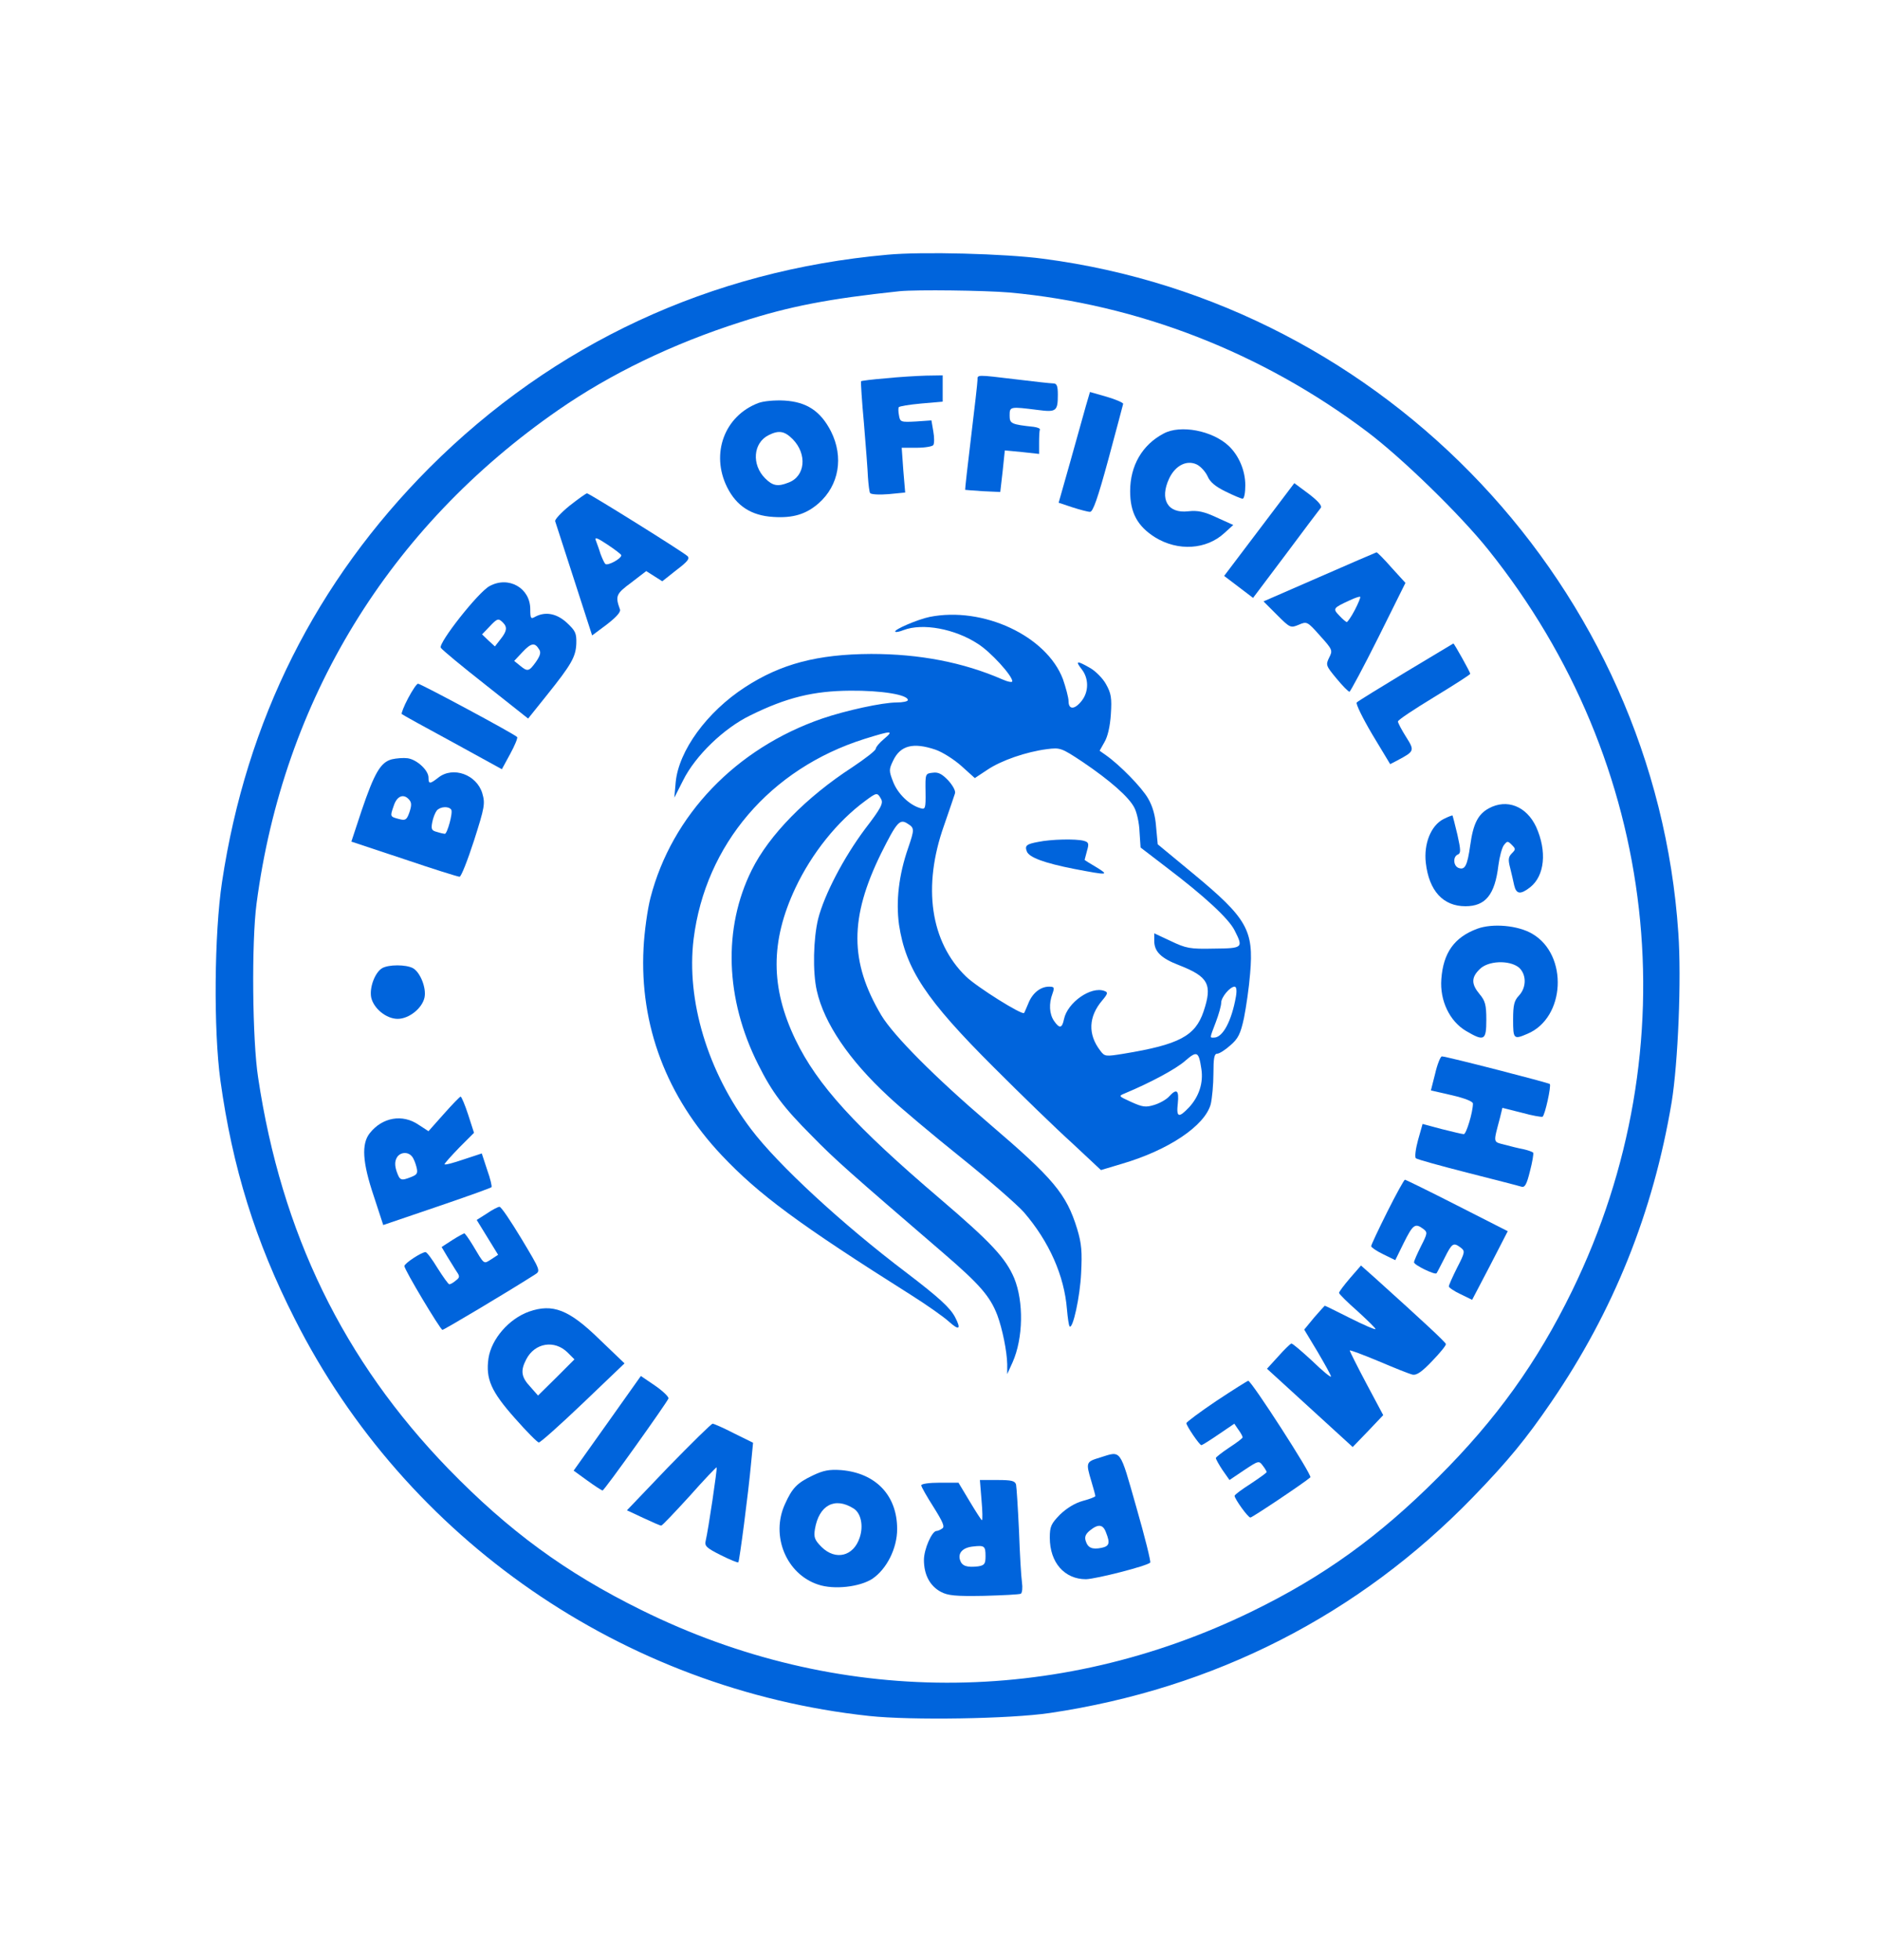 <svg width="236" height="246" viewBox="0 0 236 246" fill="none" xmlns="http://www.w3.org/2000/svg">
<path d="M111.411 31.97C89.189 33.955 69.489 43.142 53.924 58.69C39.669 72.992 30.929 90.391 27.869 110.717C26.895 117.178 26.794 129.259 27.668 135.62C29.181 146.523 32.038 155.778 37.014 165.57C50.965 193.199 78.23 212.045 109.091 215.376C114.369 215.948 126.808 215.746 131.783 215.006C152.459 211.944 170.579 202.689 184.9 187.916C189.304 183.373 191.59 180.579 194.717 176.003C202.55 164.561 207.525 152.177 209.845 138.346C210.652 133.365 211.089 122.899 210.685 117.111C207.794 73.901 174.075 38.095 130.943 32.475C126.169 31.835 115.714 31.566 111.411 31.97ZM126.741 36.715C142.877 38.196 158.443 44.253 171.655 54.214C176.025 57.512 183.287 64.579 186.817 68.988C208.265 95.741 212.299 131.379 197.339 162.037C192.969 170.988 187.825 178.156 180.53 185.425C173.1 192.863 166.141 197.877 157.165 202.252C132.59 214.232 104.99 214.198 80.516 202.083C70.968 197.372 63.875 192.156 56.31 184.382C43.099 170.753 35.333 154.768 32.408 135.283C31.668 130.572 31.567 118.221 32.206 113.409C35.568 87.867 48.814 66.195 70.094 51.455C76.65 46.912 84.449 43.142 92.988 40.417C99.14 38.431 104.082 37.489 112.957 36.547C115.142 36.345 123.513 36.446 126.741 36.715Z" fill="#0064DC"/>
<path d="M111.175 47.484C109.528 47.618 108.15 47.787 108.083 47.854C108.049 47.921 108.183 50.277 108.452 53.137C108.688 55.964 108.923 59.027 108.957 59.935C109.024 60.844 109.125 61.719 109.226 61.887C109.36 62.055 110.335 62.123 111.545 62.022L113.63 61.82L113.394 59.027L113.193 56.2H115.075C116.117 56.2 117.059 56.032 117.16 55.863C117.294 55.661 117.294 54.887 117.16 54.147L116.924 52.767L114.974 52.902C113.092 53.003 112.991 52.969 112.856 52.161C112.756 51.69 112.756 51.219 112.823 51.118C112.89 50.984 114.168 50.782 115.647 50.647L118.336 50.411V48.763V47.114L116.252 47.147C115.075 47.181 112.789 47.316 111.175 47.484Z" fill="#0064DC"/>
<path d="M122.707 47.686C122.707 48.022 122.337 51.253 121.9 54.854C121.463 58.455 121.127 61.45 121.16 61.483C121.16 61.483 122.169 61.584 123.379 61.651L125.564 61.752L125.867 59.127L126.136 56.536L128.287 56.738L130.439 56.974V55.56C130.439 54.82 130.472 54.08 130.54 53.911C130.573 53.777 130.237 53.642 129.766 53.575C126.942 53.272 126.741 53.171 126.741 52.161C126.741 51.017 126.774 51.017 130.271 51.455C132.59 51.758 132.792 51.623 132.792 49.536C132.792 48.426 132.658 48.123 132.221 48.123C131.884 48.123 129.8 47.888 127.581 47.618C122.538 47.013 122.707 47.013 122.707 47.686Z" fill="#0064DC"/>
<path d="M136.322 50.916C136.053 51.892 135.179 55.022 134.372 57.882L132.893 63.099L134.607 63.671C135.549 63.974 136.557 64.243 136.826 64.243C137.196 64.276 137.801 62.56 139.146 57.613C140.121 53.979 140.961 50.849 140.995 50.681C140.995 50.546 140.087 50.142 138.944 49.806L136.826 49.2L136.322 50.916Z" fill="#0064DC"/>
<path d="M95.207 50.58C90.937 52.195 89.189 56.94 91.273 61.147C92.45 63.502 94.299 64.714 97.056 64.882C99.544 65.05 101.191 64.546 102.771 63.166C105.326 60.911 105.931 57.378 104.317 54.147C103.006 51.589 101.258 50.445 98.468 50.277C97.224 50.21 95.846 50.344 95.207 50.58ZM99.51 55.123C101.359 57.007 101.09 59.801 98.972 60.575C97.627 61.113 96.989 60.978 96.047 60.036C94.333 58.32 94.534 55.594 96.484 54.618C97.762 53.979 98.468 54.08 99.51 55.123Z" fill="#0064DC"/>
<path d="M146.071 54.416C143.382 55.83 141.869 58.454 141.869 61.651C141.869 64.377 142.81 66.06 144.995 67.44C147.887 69.223 151.45 68.988 153.703 66.901L154.812 65.892L152.728 64.949C151.148 64.209 150.341 64.041 149.164 64.175C146.576 64.478 145.533 62.661 146.777 60.036C147.55 58.421 148.962 57.714 150.206 58.286C150.711 58.522 151.316 59.195 151.585 59.767C151.887 60.507 152.593 61.079 153.837 61.685C154.846 62.19 155.821 62.594 155.989 62.594C156.19 62.594 156.325 61.82 156.325 60.911C156.325 59.06 155.518 57.176 154.24 55.964C152.19 54.046 148.189 53.272 146.071 54.416Z" fill="#0064DC"/>
<path d="M158.073 66.464L153.669 72.286L155.484 73.665L157.3 75.045L161.401 69.593C163.654 66.565 165.637 63.94 165.805 63.738C165.973 63.469 165.469 62.897 164.292 61.988L162.477 60.642L158.073 66.464Z" fill="#0064DC"/>
<path d="M71.506 63.469C70.43 64.344 69.623 65.219 69.691 65.421C69.758 65.622 70.834 68.92 72.078 72.79L74.33 79.757L76.179 78.377C77.356 77.468 77.961 76.795 77.826 76.492C77.221 74.81 77.322 74.54 79.238 73.127L81.121 71.68L82.129 72.319L83.138 72.959L84.92 71.545C86.298 70.502 86.634 70.098 86.298 69.795C85.727 69.257 73.96 61.921 73.691 61.921C73.557 61.921 72.582 62.627 71.506 63.469ZM77.994 69.694C77.994 70.132 76.246 71.074 75.977 70.771C75.843 70.637 75.574 70.031 75.372 69.493C75.204 68.92 74.935 68.214 74.801 67.844C74.599 67.372 74.935 67.473 76.246 68.348C77.221 68.988 77.994 69.593 77.994 69.694Z" fill="#0064DC"/>
<path d="M165.637 72.42L158.611 75.483L160.292 77.165C161.939 78.814 162.006 78.848 163.048 78.41C164.057 77.973 164.124 78.007 165.704 79.79C167.284 81.54 167.318 81.641 166.847 82.55C166.41 83.458 166.444 83.559 167.755 85.141C168.528 86.083 169.268 86.823 169.402 86.823C169.503 86.823 171.15 83.761 173.033 79.992L176.428 73.161L174.68 71.242C173.739 70.165 172.899 69.324 172.798 69.324C172.697 69.358 169.47 70.738 165.637 72.42ZM170.075 76.559C169.638 77.401 169.167 78.074 169.066 78.074C168.965 78.074 168.528 77.704 168.125 77.266C167.284 76.391 167.318 76.324 169.436 75.348C170.075 75.045 170.68 74.843 170.747 74.911C170.814 74.978 170.512 75.718 170.075 76.559Z" fill="#0064DC"/>
<path d="M61.454 73.564C60.042 74.305 54.966 80.766 55.336 81.305C55.504 81.574 58.025 83.66 60.983 85.982L66.295 90.189L68.615 87.295C71.741 83.391 72.279 82.449 72.346 80.766C72.38 79.487 72.246 79.184 71.17 78.175C69.892 76.997 68.48 76.728 67.203 77.401C66.631 77.737 66.564 77.636 66.564 76.459C66.564 73.8 63.841 72.252 61.454 73.564ZM63.135 78.141C63.707 78.713 63.639 79.218 62.833 80.228L62.127 81.136L61.32 80.396L60.513 79.622L61.42 78.68C62.429 77.603 62.563 77.569 63.135 78.141ZM67.674 81.506C67.942 81.877 67.808 82.314 67.27 83.088C66.396 84.3 66.228 84.333 65.253 83.526L64.547 82.954L65.589 81.843C66.665 80.699 67.136 80.598 67.674 81.506Z" fill="#0064DC"/>
<path d="M116.689 77.434C115.21 77.737 112.15 79.05 112.386 79.285C112.453 79.386 112.924 79.285 113.428 79.084C115.815 78.175 119.849 78.915 122.74 80.8C124.354 81.809 127.077 84.804 127.077 85.511C127.077 85.679 126.505 85.578 125.833 85.275C120.891 83.122 115.411 82.079 109.36 82.079C102.603 82.112 98.031 83.324 93.526 86.251C88.752 89.347 85.189 94.227 84.819 98.198L84.651 100.116L85.76 97.929C87.307 94.833 90.87 91.4 94.198 89.785C98.77 87.53 102.132 86.723 106.738 86.689C110.638 86.655 113.966 87.194 113.966 87.867C113.966 88.035 113.327 88.17 112.554 88.17C110.772 88.17 106.166 89.179 103.208 90.189C92.383 93.924 84.348 102.304 81.659 112.669C81.289 114.082 80.885 116.943 80.785 118.995C80.28 128.687 83.676 137.673 90.601 145.009C95.24 149.922 100.283 153.657 114.369 162.542C116.285 163.753 118.403 165.234 119.109 165.873C120.421 167.051 120.689 166.849 119.883 165.301C119.244 164.123 117.899 162.878 113.798 159.749C105.696 153.624 97.627 146.153 94.299 141.744C88.819 134.543 86.13 125.524 87.071 117.851C88.55 106.005 96.686 96.482 108.52 92.746C111.982 91.669 112.251 91.669 110.974 92.746C110.402 93.218 109.932 93.79 109.932 93.992C109.898 94.227 108.587 95.237 106.973 96.314C101.225 100.049 96.552 104.794 94.366 109.202C90.736 116.505 91.038 125.389 95.173 133.601C96.921 137.1 98.333 138.985 101.964 142.619C104.855 145.581 106.704 147.196 118.437 157.292C123.009 161.229 124.287 162.71 125.194 165.066C125.833 166.782 126.405 169.609 126.438 171.224V172.469L127.111 170.989C128.455 167.96 128.523 163.383 127.312 160.422C126.236 157.898 124.421 155.946 118 150.46C107.343 141.374 102.603 136.192 99.846 130.471C96.72 123.942 96.686 118.188 99.846 111.457C101.897 107.116 105.091 103.111 108.621 100.52C110.066 99.443 110.133 99.443 110.604 100.285C110.907 100.823 110.604 101.429 108.587 104.054C105.897 107.654 103.477 112.299 102.704 115.327C102.099 117.818 101.998 121.99 102.536 124.346C103.443 128.418 106.603 133.062 111.478 137.572C112.924 138.951 117.059 142.418 120.622 145.278C124.186 148.138 127.716 151.234 128.523 152.143C131.716 155.845 133.599 160.119 133.935 164.325C134.036 165.436 134.17 166.378 134.271 166.479C134.675 166.883 135.582 162.744 135.717 159.782C135.851 157.124 135.784 156.114 135.213 154.23C133.868 149.855 132.254 147.937 124.219 141.071C117.328 135.182 112.184 130 110.638 127.442C106.637 120.712 106.637 115.193 110.604 107.116C112.587 103.145 112.957 102.741 113.932 103.381C114.806 103.919 114.806 104.087 113.999 106.443C112.823 109.842 112.453 113.106 112.856 116.068C113.697 121.62 116.218 125.457 124.724 133.937C128.153 137.37 132.59 141.677 134.607 143.494L138.205 146.86L140.793 146.086C146.676 144.369 151.248 141.307 151.988 138.581C152.156 137.841 152.324 136.124 152.324 134.745C152.324 132.827 152.425 132.254 152.795 132.254C153.064 132.254 153.803 131.783 154.442 131.211C155.417 130.37 155.72 129.798 156.157 127.779C156.426 126.433 156.795 123.942 156.93 122.192C157.401 116.741 156.56 115.26 149.769 109.64L145.332 105.972L145.13 103.818C145.029 102.371 144.693 101.193 144.121 100.217C143.315 98.804 140.524 95.977 138.843 94.799L138.036 94.227L138.642 93.15C139.045 92.477 139.348 91.198 139.448 89.65C139.583 87.597 139.482 87.025 138.843 85.881C138.44 85.141 137.532 84.232 136.826 83.829C135.179 82.886 134.944 82.92 135.784 83.997C136.692 85.141 136.692 86.823 135.784 87.968C134.91 89.078 134.137 89.112 134.137 88.001C134.137 87.564 133.801 86.319 133.431 85.242C131.38 79.824 123.413 76.088 116.689 77.434ZM117.428 94.093C118.303 94.395 119.748 95.304 120.689 96.145L122.37 97.66L123.95 96.616C125.699 95.439 128.825 94.362 131.447 94.025C133.095 93.823 133.229 93.857 135.919 95.641C139.348 97.963 141.734 100.049 142.407 101.395C142.709 101.967 143.012 103.313 143.046 104.39L143.18 106.376L146.475 108.9C151.215 112.5 154.24 115.294 154.98 116.774C156.089 118.962 156.056 119.029 152.358 119.063C149.366 119.13 148.895 119.029 146.979 118.12L144.895 117.144V118.087C144.895 119.433 145.735 120.274 148.021 121.149C151.719 122.596 152.223 123.572 151.08 126.971C150.038 130.033 148.021 131.11 141.062 132.254C138.776 132.625 138.675 132.625 138.104 131.851C136.557 129.831 136.625 127.61 138.373 125.558C139.079 124.716 139.112 124.548 138.642 124.38C136.961 123.74 134.002 125.827 133.565 127.913C133.33 129.091 132.994 129.125 132.321 128.149C131.716 127.274 131.649 125.961 132.12 124.716C132.389 123.942 132.355 123.841 131.683 123.841C130.607 123.841 129.598 124.649 129.094 125.928C128.825 126.534 128.623 127.072 128.556 127.139C128.354 127.476 122.606 123.875 121.261 122.563C116.79 118.221 115.781 111.289 118.504 103.616C119.177 101.698 119.782 99.881 119.883 99.578C119.983 99.275 119.614 98.602 119.042 97.963C118.269 97.155 117.798 96.886 117.092 96.987C116.151 97.088 116.151 97.121 116.185 99.376C116.218 101.53 116.151 101.631 115.512 101.429C114.134 101.025 112.688 99.612 112.117 98.131C111.579 96.751 111.579 96.583 112.117 95.472C113.025 93.554 114.638 93.15 117.428 94.093ZM155.148 125.086C154.61 128.149 153.501 130.235 152.391 130.235C151.854 130.235 151.82 130.404 152.627 128.283C152.997 127.308 153.299 126.231 153.299 125.86C153.299 125.154 154.409 123.841 154.98 123.841C155.215 123.841 155.283 124.312 155.148 125.086ZM150.811 134.173C151.08 135.923 150.509 137.639 149.265 138.985C147.954 140.365 147.651 140.264 147.853 138.48C148.021 136.831 147.719 136.562 146.744 137.639C146.407 138.009 145.567 138.48 144.895 138.682C143.819 139.019 143.415 138.951 142.003 138.312C140.39 137.572 140.39 137.572 141.197 137.235C144.424 135.889 147.618 134.173 148.761 133.163C150.274 131.851 150.475 131.952 150.811 134.173Z" fill="#0064DC"/>
<path d="M130.338 105.669C128.859 105.938 128.623 106.14 128.892 106.847C129.161 107.621 131.111 108.327 134.876 109.068C139.112 109.876 139.314 109.876 137.599 108.832C136.793 108.361 136.154 107.957 136.154 107.924C136.154 107.89 136.288 107.385 136.456 106.779C136.725 105.871 136.658 105.703 136.053 105.534C135.078 105.265 131.952 105.332 130.338 105.669Z" fill="#0064DC"/>
<path d="M176.496 84.333C173.268 86.285 170.478 88.001 170.31 88.17C170.176 88.338 171.05 90.121 172.26 92.174L174.512 95.91L175.42 95.439C177.572 94.294 177.605 94.227 176.496 92.477C175.924 91.569 175.487 90.727 175.487 90.559C175.487 90.357 177.538 89.011 180.026 87.497C182.513 85.982 184.564 84.67 184.564 84.569C184.564 84.367 182.547 80.766 182.446 80.766C182.413 80.8 179.723 82.381 176.496 84.333Z" fill="#0064DC"/>
<path d="M51.234 87.631C50.696 88.641 50.36 89.549 50.427 89.617C50.528 89.718 53.386 91.299 56.815 93.15L63.001 96.549L64.043 94.631C64.614 93.588 65.018 92.612 64.917 92.511C64.614 92.141 52.814 85.814 52.478 85.814C52.31 85.814 51.772 86.622 51.234 87.631Z" fill="#0064DC"/>
<path d="M49.184 95.304C47.772 95.674 46.998 97.02 45.385 101.765L44.107 105.635L50.696 107.823C54.361 109.068 57.487 110.044 57.689 110.044C57.891 110.044 58.697 107.991 59.504 105.501C60.849 101.294 60.916 100.857 60.546 99.578C59.84 97.222 56.882 96.145 55.033 97.592C53.957 98.434 53.789 98.434 53.789 97.592C53.789 96.684 52.344 95.338 51.167 95.169C50.629 95.102 49.755 95.169 49.184 95.304ZM51.402 100.419C51.671 100.756 51.671 101.126 51.402 101.934C51.066 102.909 50.898 103.01 50.125 102.808C48.948 102.506 48.948 102.506 49.419 101.159C49.822 99.881 50.696 99.544 51.402 100.419ZM56.647 101.631C56.882 102.001 56.142 104.659 55.84 104.659C55.739 104.659 55.268 104.558 54.865 104.424C54.193 104.256 54.092 104.087 54.26 103.212C54.361 102.64 54.63 102.001 54.831 101.732C55.268 101.227 56.344 101.159 56.647 101.631Z" fill="#0064DC"/>
<path d="M186.884 101.462C185.539 102.203 184.934 103.381 184.564 106.073C184.194 108.698 183.892 109.236 183.085 108.933C182.413 108.664 182.379 107.486 183.018 107.251C183.387 107.082 183.387 106.712 182.95 104.76C182.648 103.515 182.379 102.438 182.345 102.371C182.312 102.304 181.807 102.506 181.202 102.808C179.622 103.616 178.715 105.905 178.984 108.294C179.387 111.827 181.169 113.746 183.959 113.746C186.48 113.746 187.657 112.298 188.094 108.63C188.229 107.587 188.531 106.443 188.766 106.106C189.203 105.534 189.271 105.534 189.775 106.039C190.279 106.544 190.279 106.611 189.775 107.116C189.338 107.553 189.304 107.924 189.573 108.933C189.741 109.64 189.977 110.616 190.078 111.121C190.346 112.265 190.884 112.298 192.095 111.356C193.91 109.909 194.213 106.847 192.834 103.784C191.624 101.193 189.17 100.217 186.884 101.462Z" fill="#0064DC"/>
<path d="M185.438 116.572C182.547 117.649 181.169 119.601 180.933 122.899C180.732 125.591 181.976 128.182 184.026 129.394C186.312 130.74 186.581 130.605 186.581 128.014C186.581 126.13 186.447 125.625 185.741 124.784C184.699 123.538 184.665 122.697 185.741 121.654C186.783 120.577 189.439 120.476 190.649 121.418C191.624 122.26 191.658 123.909 190.683 124.952C190.078 125.591 189.943 126.13 189.943 127.981C189.943 130.404 190.01 130.505 191.725 129.764C196.499 127.779 196.902 119.87 192.364 117.212C190.548 116.135 187.354 115.866 185.438 116.572Z" fill="#0064DC"/>
<path d="M47.973 121.519C47.066 122.058 46.359 123.942 46.595 125.187C46.897 126.567 48.477 127.88 49.923 127.88C51.335 127.88 52.982 126.567 53.285 125.221C53.554 124.01 52.747 122.024 51.839 121.519C50.965 121.048 48.78 121.048 47.973 121.519Z" fill="#0064DC"/>
<path d="M180.16 134.745L179.622 136.865L182.278 137.471C183.858 137.841 184.9 138.245 184.9 138.514C184.9 139.591 184.06 142.35 183.757 142.35C183.556 142.35 182.312 142.047 180.967 141.711L178.58 141.071L178.009 143.091C177.706 144.201 177.572 145.244 177.74 145.379C177.874 145.514 180.799 146.321 184.228 147.196C187.657 148.071 190.683 148.845 190.985 148.946C191.422 149.081 191.658 148.643 192.061 146.994C192.364 145.85 192.532 144.807 192.464 144.672C192.364 144.571 191.826 144.369 191.221 144.235C190.649 144.134 189.573 143.865 188.834 143.663C187.388 143.292 187.455 143.494 188.296 140.297L188.598 139.052L191.019 139.658C192.33 140.028 193.54 140.23 193.641 140.163C193.944 139.961 194.75 136.293 194.549 136.057C194.347 135.889 181.572 132.591 181.001 132.591C180.832 132.591 180.429 133.567 180.16 134.745Z" fill="#0064DC"/>
<path d="M55.705 139.826L53.789 141.98L52.545 141.172C50.528 139.793 48.007 140.23 46.427 142.216C45.351 143.562 45.486 145.884 46.931 150.158L48.108 153.758L54.831 151.47C58.496 150.225 61.589 149.114 61.69 149.013C61.79 148.946 61.555 147.937 61.152 146.826L60.479 144.773L58.126 145.547C56.848 145.985 55.806 146.254 55.806 146.119C55.806 146.018 56.647 145.076 57.655 144.033L59.504 142.182L58.765 139.894C58.361 138.648 57.924 137.639 57.823 137.639C57.722 137.639 56.781 138.615 55.705 139.826ZM51.705 145.143C51.907 145.345 52.142 145.951 52.276 146.456C52.478 147.263 52.377 147.432 51.604 147.735C50.327 148.239 50.192 148.172 49.789 147.028C49.553 146.321 49.553 145.783 49.789 145.345C50.158 144.605 51.201 144.504 51.705 145.143Z" fill="#0064DC"/>
<path d="M174.142 152.109C173.033 154.33 172.125 156.249 172.125 156.417C172.125 156.552 172.798 157.023 173.638 157.427L175.151 158.167L176.227 155.979C177.37 153.691 177.639 153.489 178.647 154.23C179.219 154.667 179.219 154.768 178.378 156.417C177.908 157.359 177.504 158.268 177.504 158.436C177.504 158.773 180.127 160.051 180.328 159.816C180.395 159.749 180.832 158.874 181.337 157.898C182.278 156.013 182.446 155.912 183.354 156.585C183.925 157.023 183.925 157.157 182.917 159.109C182.345 160.253 181.875 161.297 181.875 161.465C181.875 161.599 182.547 162.071 183.354 162.441L184.799 163.147L187.052 158.84L189.271 154.532L182.917 151.302C179.421 149.518 176.462 148.071 176.361 148.071C176.26 148.071 175.252 149.888 174.142 152.109Z" fill="#0064DC"/>
<path d="M61.118 152.311L59.84 153.119L61.185 155.306L62.53 157.494L61.656 158.066C60.681 158.672 60.849 158.806 59.303 156.215C58.832 155.441 58.361 154.802 58.294 154.802C58.227 154.802 57.521 155.172 56.781 155.643L55.437 156.518L56.176 157.763C56.613 158.436 57.117 159.311 57.353 159.648C57.722 160.186 57.722 160.354 57.218 160.724C56.916 160.994 56.546 161.196 56.411 161.196C56.277 161.196 55.638 160.287 54.932 159.176C54.26 158.066 53.587 157.157 53.419 157.157C52.915 157.157 50.764 158.571 50.764 158.907C50.764 159.378 55.268 166.883 55.537 166.917C55.739 166.917 63.707 162.172 67.136 159.984C67.875 159.513 67.875 159.513 65.455 155.475C64.11 153.254 62.9 151.436 62.698 151.47C62.53 151.47 61.79 151.84 61.118 152.311Z" fill="#0064DC"/>
<path d="M169.47 160.422C168.696 161.33 168.091 162.138 168.091 162.273C168.091 162.407 169.133 163.45 170.444 164.595C171.722 165.772 172.731 166.748 172.663 166.816C172.596 166.917 171.15 166.277 169.47 165.436C167.789 164.595 166.377 163.888 166.309 163.888C166.276 163.888 165.671 164.561 164.965 165.369L163.721 166.883L165.402 169.676C166.309 171.224 167.083 172.604 167.083 172.772C167.083 172.94 166.007 172.065 164.729 170.82C163.418 169.609 162.242 168.599 162.107 168.633C161.973 168.666 161.233 169.373 160.46 170.248L159.048 171.796L164.427 176.709L169.806 181.623L171.722 179.637L173.638 177.618L171.52 173.647C170.377 171.493 169.436 169.609 169.436 169.508C169.436 169.407 171.05 170.013 173.067 170.854C175.05 171.695 176.966 172.469 177.336 172.537C177.84 172.637 178.513 172.166 179.79 170.82C180.765 169.811 181.538 168.868 181.505 168.7C181.471 168.465 178.715 165.907 172.63 160.422L170.848 158.84L169.47 160.422Z" fill="#0064DC"/>
<path d="M66.396 164.628C63.875 165.537 61.69 168.061 61.32 170.484C60.95 173.075 61.656 174.657 64.648 178.022C66.127 179.705 67.472 181.051 67.64 181.051C67.842 181.051 70.329 178.83 73.187 176.104L78.398 171.123L75.238 168.094C71.405 164.359 69.388 163.585 66.396 164.628ZM71.271 169.777L72.111 170.618L69.825 172.907L67.539 175.161L66.564 174.051C65.421 172.839 65.32 172.032 66.06 170.618C67.136 168.532 69.623 168.128 71.271 169.777Z" fill="#0064DC"/>
<path d="M76.246 178.628L72.01 184.584L73.725 185.829C74.7 186.536 75.54 187.074 75.641 187.074C75.843 187.108 83.709 176.07 83.911 175.532C83.978 175.33 83.205 174.589 82.23 173.916L80.448 172.705L76.246 178.628Z" fill="#0064DC"/>
<path d="M152.694 175.834C150.643 177.214 148.929 178.493 148.929 178.628C148.929 178.964 150.576 181.387 150.811 181.387C150.912 181.387 151.887 180.781 152.963 180.041L154.946 178.695L155.451 179.435C155.753 179.839 155.989 180.277 155.989 180.411C155.989 180.512 155.249 181.084 154.308 181.69C153.4 182.296 152.627 182.902 152.627 183.002C152.627 183.137 152.997 183.81 153.467 184.517L154.341 185.762L156.19 184.517C157.972 183.339 158.039 183.305 158.51 183.945C158.779 184.281 158.981 184.651 159.014 184.752C159.014 184.853 158.107 185.493 156.997 186.233C155.888 186.94 154.98 187.613 154.98 187.747C154.98 188.118 156.661 190.473 156.964 190.473C157.199 190.473 163.788 186.065 164.494 185.425C164.763 185.19 157.098 173.311 156.695 173.311C156.594 173.311 154.778 174.455 152.694 175.834Z" fill="#0064DC"/>
<path d="M83.911 184.113L78.7 189.565L80.717 190.507C81.86 191.045 82.869 191.483 83.003 191.483C83.138 191.483 84.718 189.8 86.567 187.781C88.382 185.728 89.929 184.113 89.962 184.18C90.063 184.281 88.92 191.988 88.584 193.401C88.416 194.041 88.719 194.31 90.467 195.185C91.61 195.757 92.585 196.161 92.686 196.093C92.82 195.925 93.929 187.579 94.299 183.507L94.534 181.084L92.148 179.906C90.837 179.233 89.626 178.695 89.458 178.695C89.29 178.695 86.802 181.152 83.911 184.113Z" fill="#0064DC"/>
<path d="M138.104 182.935C136.322 183.474 136.288 183.541 136.994 185.897C137.263 186.805 137.499 187.647 137.499 187.781C137.499 187.882 136.793 188.151 135.919 188.387C134.944 188.656 133.901 189.295 133.061 190.103C131.952 191.247 131.783 191.584 131.783 192.997C131.783 196.127 133.632 198.213 136.322 198.213C137.599 198.18 143.953 196.564 144.39 196.127C144.491 196.026 143.718 192.896 142.642 189.161C140.524 181.724 140.793 182.094 138.104 182.935ZM138.843 192.358C139.381 193.704 139.247 194.074 138.272 194.276C137.095 194.512 136.557 194.276 136.288 193.401C136.12 192.896 136.288 192.526 136.826 192.089C137.868 191.247 138.474 191.315 138.843 192.358Z" fill="#0064DC"/>
<path d="M102.031 185.19C100.048 186.132 99.443 186.772 98.535 188.791C96.72 192.762 98.703 197.574 102.704 198.886C104.687 199.56 107.948 199.189 109.528 198.146C111.31 196.935 112.621 194.343 112.621 191.92C112.621 187.68 109.932 184.887 105.595 184.517C104.082 184.416 103.376 184.55 102.031 185.19ZM107.141 189.329C108.083 189.901 108.419 191.517 107.915 192.997C107.141 195.353 104.889 195.891 103.141 194.175C102.267 193.3 102.132 192.964 102.3 191.92C102.805 188.925 104.788 187.848 107.141 189.329Z" fill="#0064DC"/>
<path d="M123.211 188.286C123.345 189.666 123.345 190.81 123.278 190.81C123.177 190.81 122.505 189.733 121.732 188.454L120.32 186.098H118C116.655 186.098 115.647 186.233 115.647 186.435C115.647 186.603 116.353 187.848 117.193 189.161C118.37 191.045 118.639 191.651 118.269 191.853C118.034 192.021 117.731 192.156 117.563 192.156C116.991 192.156 115.983 194.444 115.983 195.79C115.983 197.641 116.723 199.055 118.101 199.795C118.975 200.266 119.95 200.367 123.513 200.3C125.9 200.233 127.985 200.132 128.153 200.031C128.321 199.896 128.388 199.29 128.287 198.584C128.186 197.911 128.018 195.016 127.917 192.156C127.783 189.295 127.615 186.671 127.548 186.334C127.413 185.863 126.976 185.762 125.194 185.762H123.009L123.211 188.286ZM123.715 195.319C123.715 196.295 123.581 196.463 122.807 196.598C121.395 196.766 120.757 196.564 120.521 195.824C120.219 194.915 120.858 194.242 122.135 194.108C123.581 193.94 123.715 194.04 123.715 195.319Z" fill="#0064DC"/>
</svg>
